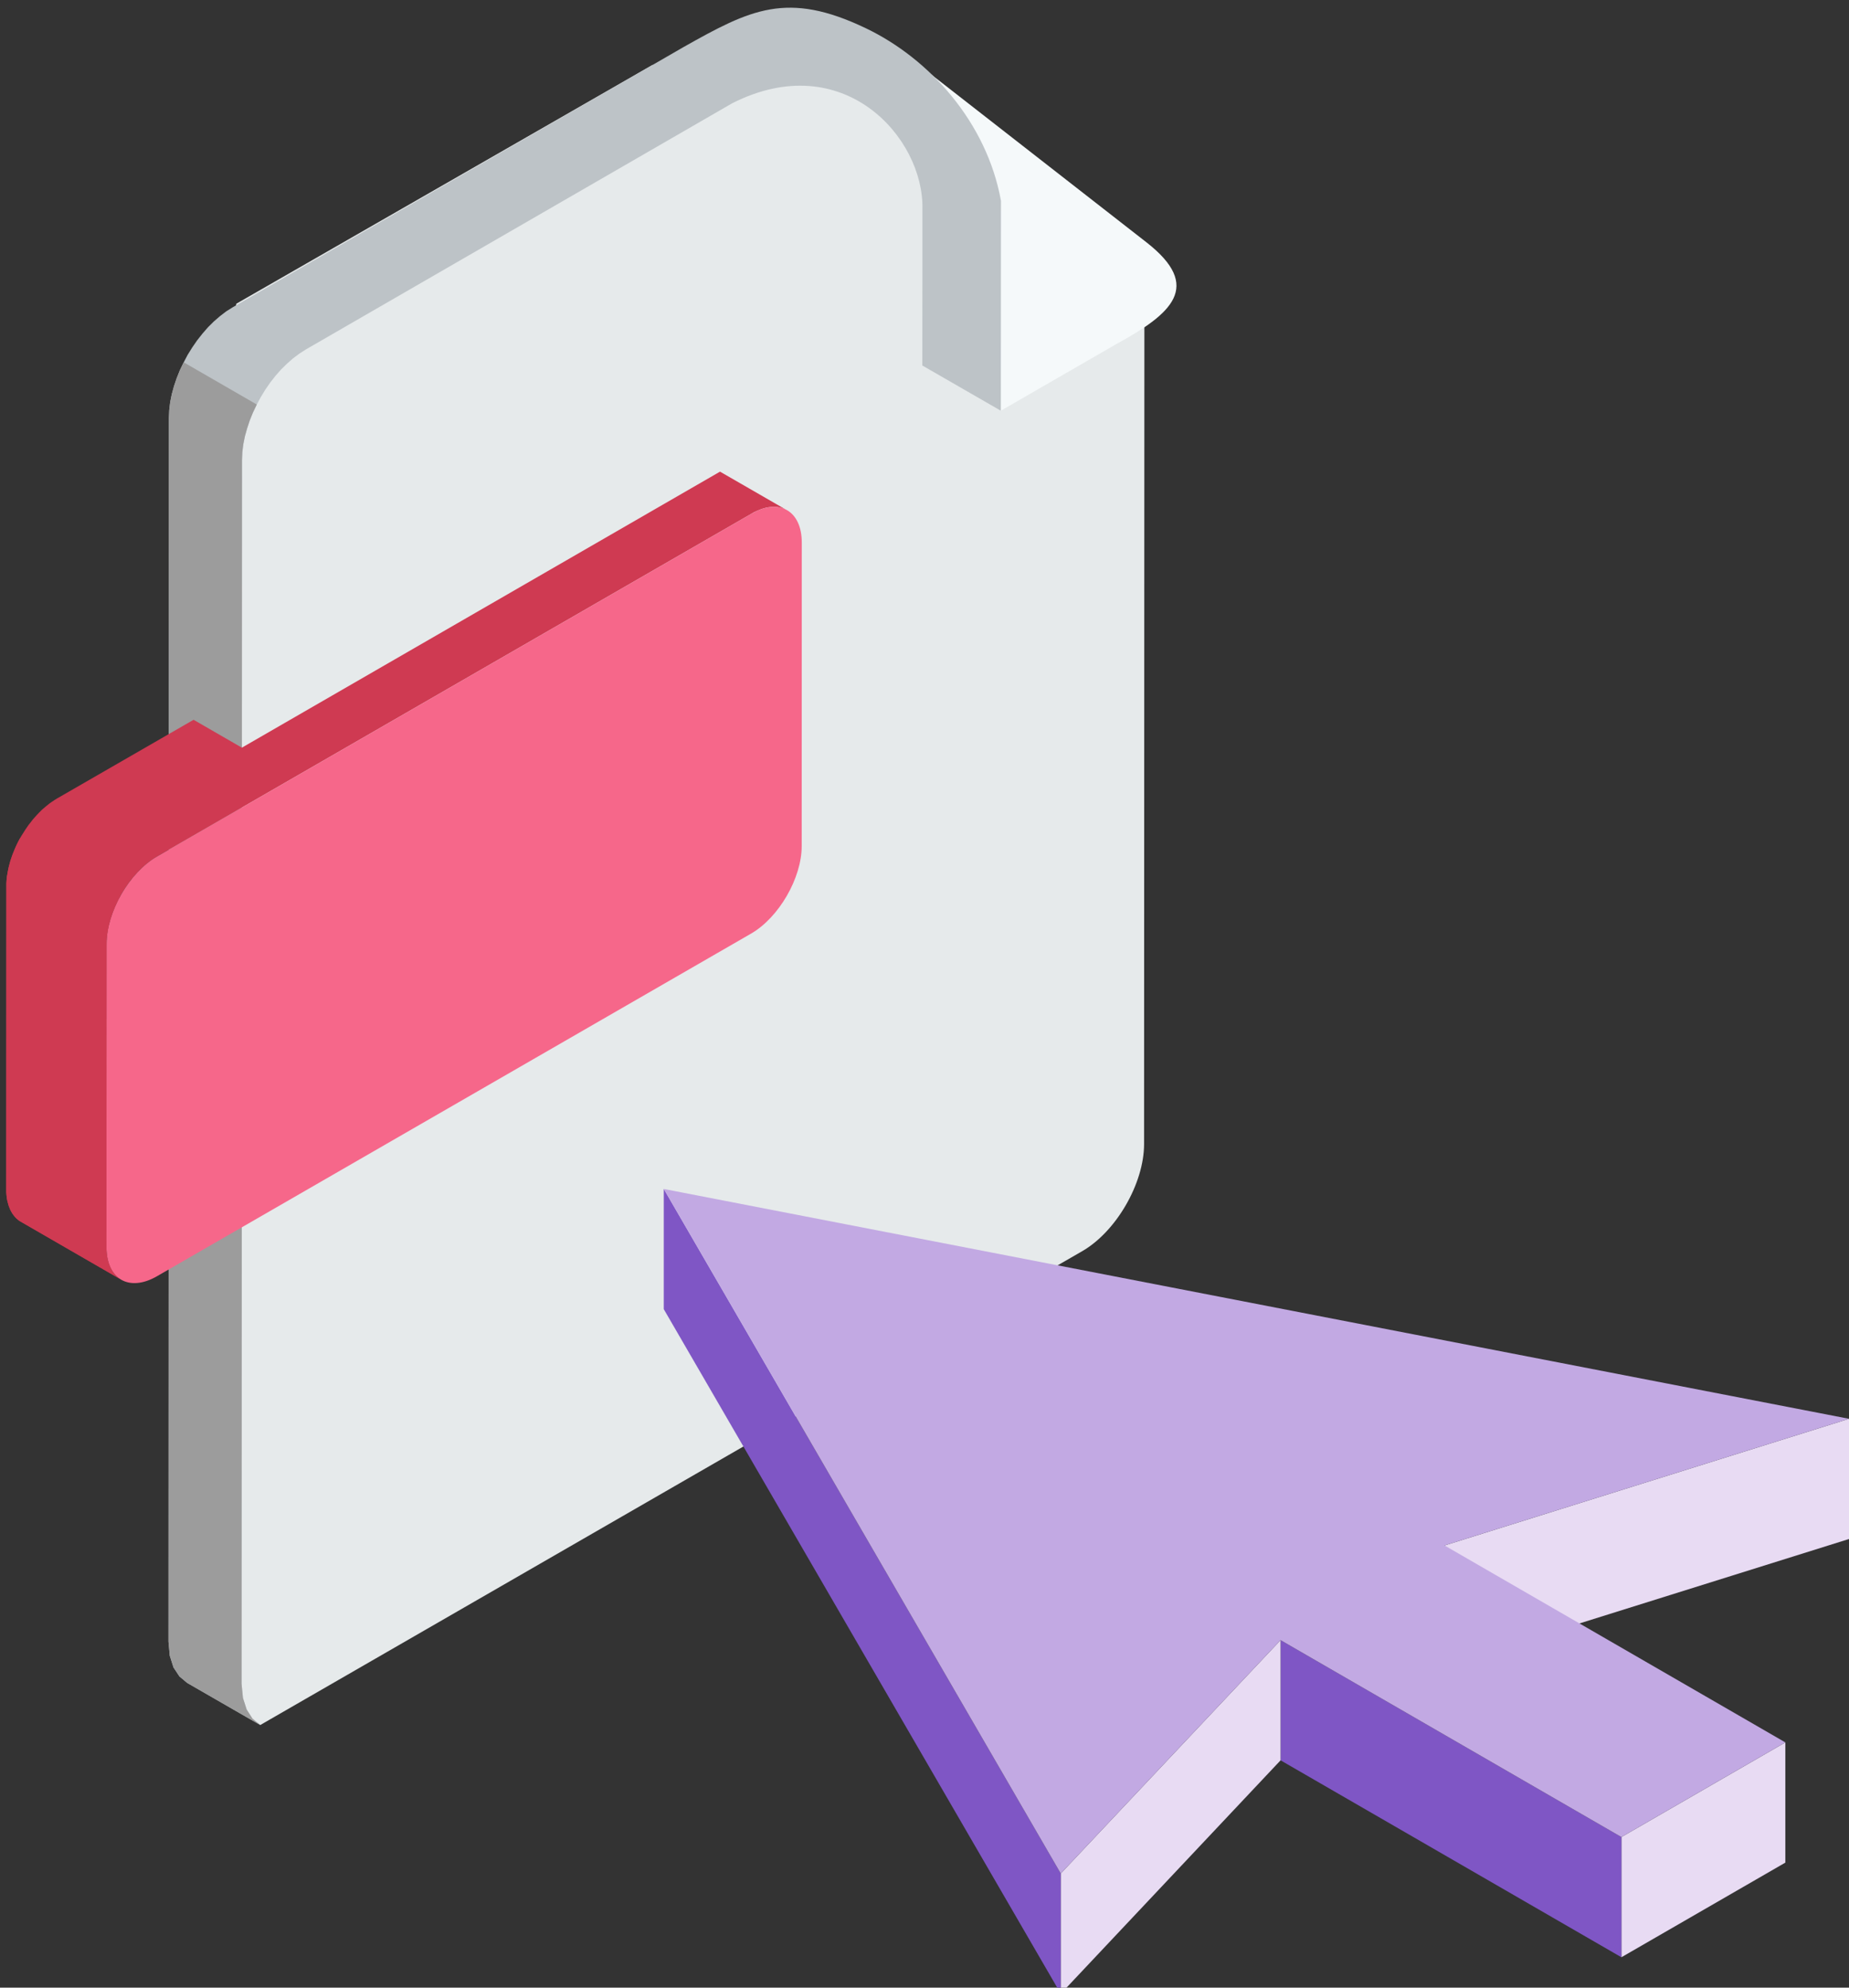<?xml version="1.0" encoding="utf-8"?>
<!-- Generator: Adobe Illustrator 16.0.0, SVG Export Plug-In . SVG Version: 6.00 Build 0)  -->
<!DOCTYPE svg PUBLIC "-//W3C//DTD SVG 1.1//EN" "http://www.w3.org/Graphics/SVG/1.1/DTD/svg11.dtd">
<svg version="1.1" id="Layer_1" xmlns="http://www.w3.org/2000/svg" xmlns:xlink="http://www.w3.org/1999/xlink" x="0px" y="0px"
	 width="240px" height="258px" viewBox="0 0 240 258" enable-background="new 0 0 240 258" xml:space="preserve">
<rect x="0" y="0" width="240" height="258" fill="#333333" stroke="none"/>
<path fill-rule="evenodd" clip-rule="evenodd" fill="#E6EAEB" d="M25.858,64.26l0.473,149.042c1.242,2.731,1.598,6.502,7.452,10.612
	l106.687-61.507c4.403-2.538,8.031-8.781,8.031-13.915l0.044-116.321L119,9.431l-2.279-0.453L84.677,8.438L30.681,39.42
	L25.858,64.26z"/>
<path fill-rule="evenodd" clip-rule="evenodd" fill="#F5F9FA" d="M129.905,53.311l14.885-8.587
	c7.33-4.004,11.388-7.525,4.004-13.282L117.383,6.947L129.92,26.04L129.905,53.311z"/>
<path fill-rule="evenodd" clip-rule="evenodd" fill="#BDC3C7" d="M33.783,223.915L24.3,218.45l-1.008-0.843l-0.774-1.174
	l-0.482-1.52l-0.166-1.836l0.054-158.842l0.044-1.008l0.122-1.023l0.209-1.037l0.288-1.033l0.346-1.037l0.413-1.033l0.488-1.008
	l0.521-0.994l0.594-0.955l0.639-0.925l0.687-0.872l0.721-0.828l0.76-0.755l0.799-0.691l0.813-0.623l0.857-0.537L88.733,6.104
	c8.66-4.875,13.434-7.33,23.638-2.445c8.3,3.965,15.713,12.235,17.549,22.381l-0.015,27.271l-10.189-5.869l0.015-14.194v-6.117
	c0.204-9.288-10.272-21.012-24.676-13.735L39.706,45.357l-0.843,0.541l-0.828,0.619l-0.784,0.691l-0.774,0.76l-0.716,0.813
	l-0.691,0.882l-0.634,0.916l-0.584,0.964l-0.536,0.994l-0.482,1.008l-0.414,1.022l-0.346,1.048l-0.292,1.037l-0.204,1.033
	l-0.127,1.022l-0.039,0.994l-0.059,158.861l0.181,1.836l0.482,1.505l0.759,1.184L33.783,223.915z"/>
<polygon fill-rule="evenodd" clip-rule="evenodd" fill="#9C9C9C" points="33.783,223.915 24.3,218.45 23.292,217.607 
	22.518,216.434 22.035,214.914 21.869,213.092 21.923,54.236 21.967,53.228 22.089,52.205 22.298,51.168 22.576,50.135 
	22.932,49.098 23.345,48.065 23.833,47.057 23.842,47.028 33.33,52.507 33.315,52.537 32.833,53.545 32.419,54.567 32.073,55.615 
	31.781,56.652 31.577,57.685 31.45,58.707 31.411,59.701 31.353,218.563 31.533,220.398 32.016,221.903 32.774,223.087 "/>
<polygon fill-rule="evenodd" clip-rule="evenodd" fill="#CF3A52" points="15.519,165.983 2.514,158.474 2.305,158.308 
	2.114,158.142 1.934,157.951 1.769,157.742 1.603,157.522 1.462,157.275 1.325,157.012 1.213,156.734 1.105,156.446 1.023,156.141 
	0.94,155.823 0.882,155.478 0.843,155.131 0.813,154.762 0.813,154.373 0.828,115.013 0.828,114.612 0.857,114.208 0.896,113.81 
	0.965,113.409 1.038,112.996 1.12,112.597 1.228,112.183 1.34,111.769 1.477,111.354 1.617,110.95 1.783,110.537 1.948,110.137 
	2.123,109.737 2.318,109.337 2.528,108.938 2.747,108.548 2.981,108.179 3.215,107.804 3.463,107.434 3.712,107.073 3.989,106.728 
	4.252,106.38 4.545,106.05 4.832,105.733 5.123,105.432 5.426,105.125 5.743,104.853 6.06,104.588 6.381,104.326 6.712,104.091 
	7.043,103.868 7.373,103.664 25.127,93.431 31.396,97.049 93.457,61.221 101.933,66.106 101.699,66.014 101.451,65.931 
	101.188,65.857 100.925,65.818 100.647,65.79 100.373,65.79 100.082,65.805 99.78,65.833 99.479,65.887 99.172,65.97 98.854,66.066 
	98.538,66.193 98.207,66.331 97.875,66.481 97.545,66.675 20.379,111.174 20.048,111.379 19.717,111.603 19.386,111.836 
	19.069,112.085 18.747,112.362 18.431,112.636 18.129,112.942 17.837,113.245 17.55,113.561 17.271,113.893 16.994,114.223 
	16.722,114.583 16.473,114.943 16.225,115.299 15.985,115.689 15.752,116.06 15.533,116.449 15.338,116.849 15.134,117.249 
	14.953,117.647 14.787,118.046 14.622,118.46 14.48,118.864 14.345,119.278 14.232,119.692 14.125,120.107 14.043,120.505 
	13.975,120.92 13.901,121.319 13.862,121.72 13.832,122.124 13.832,122.508 13.818,161.883 13.818,162.272 13.848,162.633 
	13.892,162.988 13.945,163.334 14.027,163.65 14.11,163.957 14.223,164.244 14.33,164.522 14.471,164.785 14.607,165.02 
	14.773,165.254 14.938,165.463 15.119,165.652 15.313,165.817 "/>
<path fill-rule="evenodd" clip-rule="evenodd" fill="#F6678A" d="M104.071,70.456l-0.01,39.365c0,4.154-2.956,9.263-6.546,11.348
	l-77.151,44.498c-3.604,2.07-6.546,0.386-6.546-3.783l0.015-39.374c0-4.155,2.941-9.25,6.546-11.334l77.166-44.499
	C101.148,64.591,104.086,66.301,104.071,70.456"/>
<polygon fill-rule="evenodd" clip-rule="evenodd" fill="#CF3A52" points="15.63,116.293 2.626,108.783 2.527,108.939 2.318,109.338 
	2.124,109.737 1.948,110.137 1.783,110.536 1.617,110.95 1.477,111.355 1.34,111.769 1.228,112.182 1.12,112.596 1.038,112.996 
	0.965,113.41 0.896,113.809 0.857,114.209 0.828,114.612 0.828,115.012 0.813,154.372 0.813,154.762 0.843,155.132 0.882,155.477 
	0.94,155.823 1.023,156.141 1.105,156.447 1.213,156.734 1.325,157.012 1.462,157.275 1.603,157.521 1.769,157.742 1.934,157.952 
	2.113,158.143 2.305,158.307 2.514,158.473 15.519,165.982 15.313,165.818 15.119,165.652 14.938,165.462 14.773,165.253 
	14.607,165.034 14.471,164.785 14.33,164.521 14.223,164.244 14.109,163.958 14.027,163.65 13.945,163.334 13.892,162.988 
	13.848,162.632 13.818,162.271 13.818,161.882 13.833,122.508 13.833,122.124 13.861,121.719 13.9,121.32 13.975,120.92 
	14.043,120.506 14.125,120.107 14.232,119.693 14.345,119.279 14.48,118.865 14.622,118.46 14.787,118.046 14.953,117.647 
	15.134,117.248 15.323,116.849 15.533,116.449 "/>
<polygon fill-rule="evenodd" clip-rule="evenodd" fill="#E8DBF3" points="240,184.164 240,199.767 187.501,216.212 187.501,200.605 
	"/>
<polygon fill-rule="evenodd" clip-rule="evenodd" fill="#E8DBF3" points="231.737,226.168 231.737,241.773 210.458,254.058 
	210.458,238.455 "/>
<polygon fill-rule="evenodd" clip-rule="evenodd" fill="#7F56C5" points="210.458,238.454 210.458,254.057 166.218,228.495 
	166.218,212.893 "/>
<polygon fill-rule="evenodd" clip-rule="evenodd" fill="#E8DBF3" points="166.218,212.893 166.218,228.495 137.686,258.796 
	137.686,243.189 "/>
<polygon fill-rule="evenodd" clip-rule="evenodd" fill="#7F56C5" points="137.686,243.189 137.686,258.795 86.157,169.933 
	86.157,154.33 "/>
<polygon fill-rule="evenodd" clip-rule="evenodd" fill="#C2A9E3" points="86.157,154.33 240,184.164 187.501,200.605 
	231.737,226.168 210.458,238.455 166.218,212.893 137.686,243.189 "/>
</svg>
